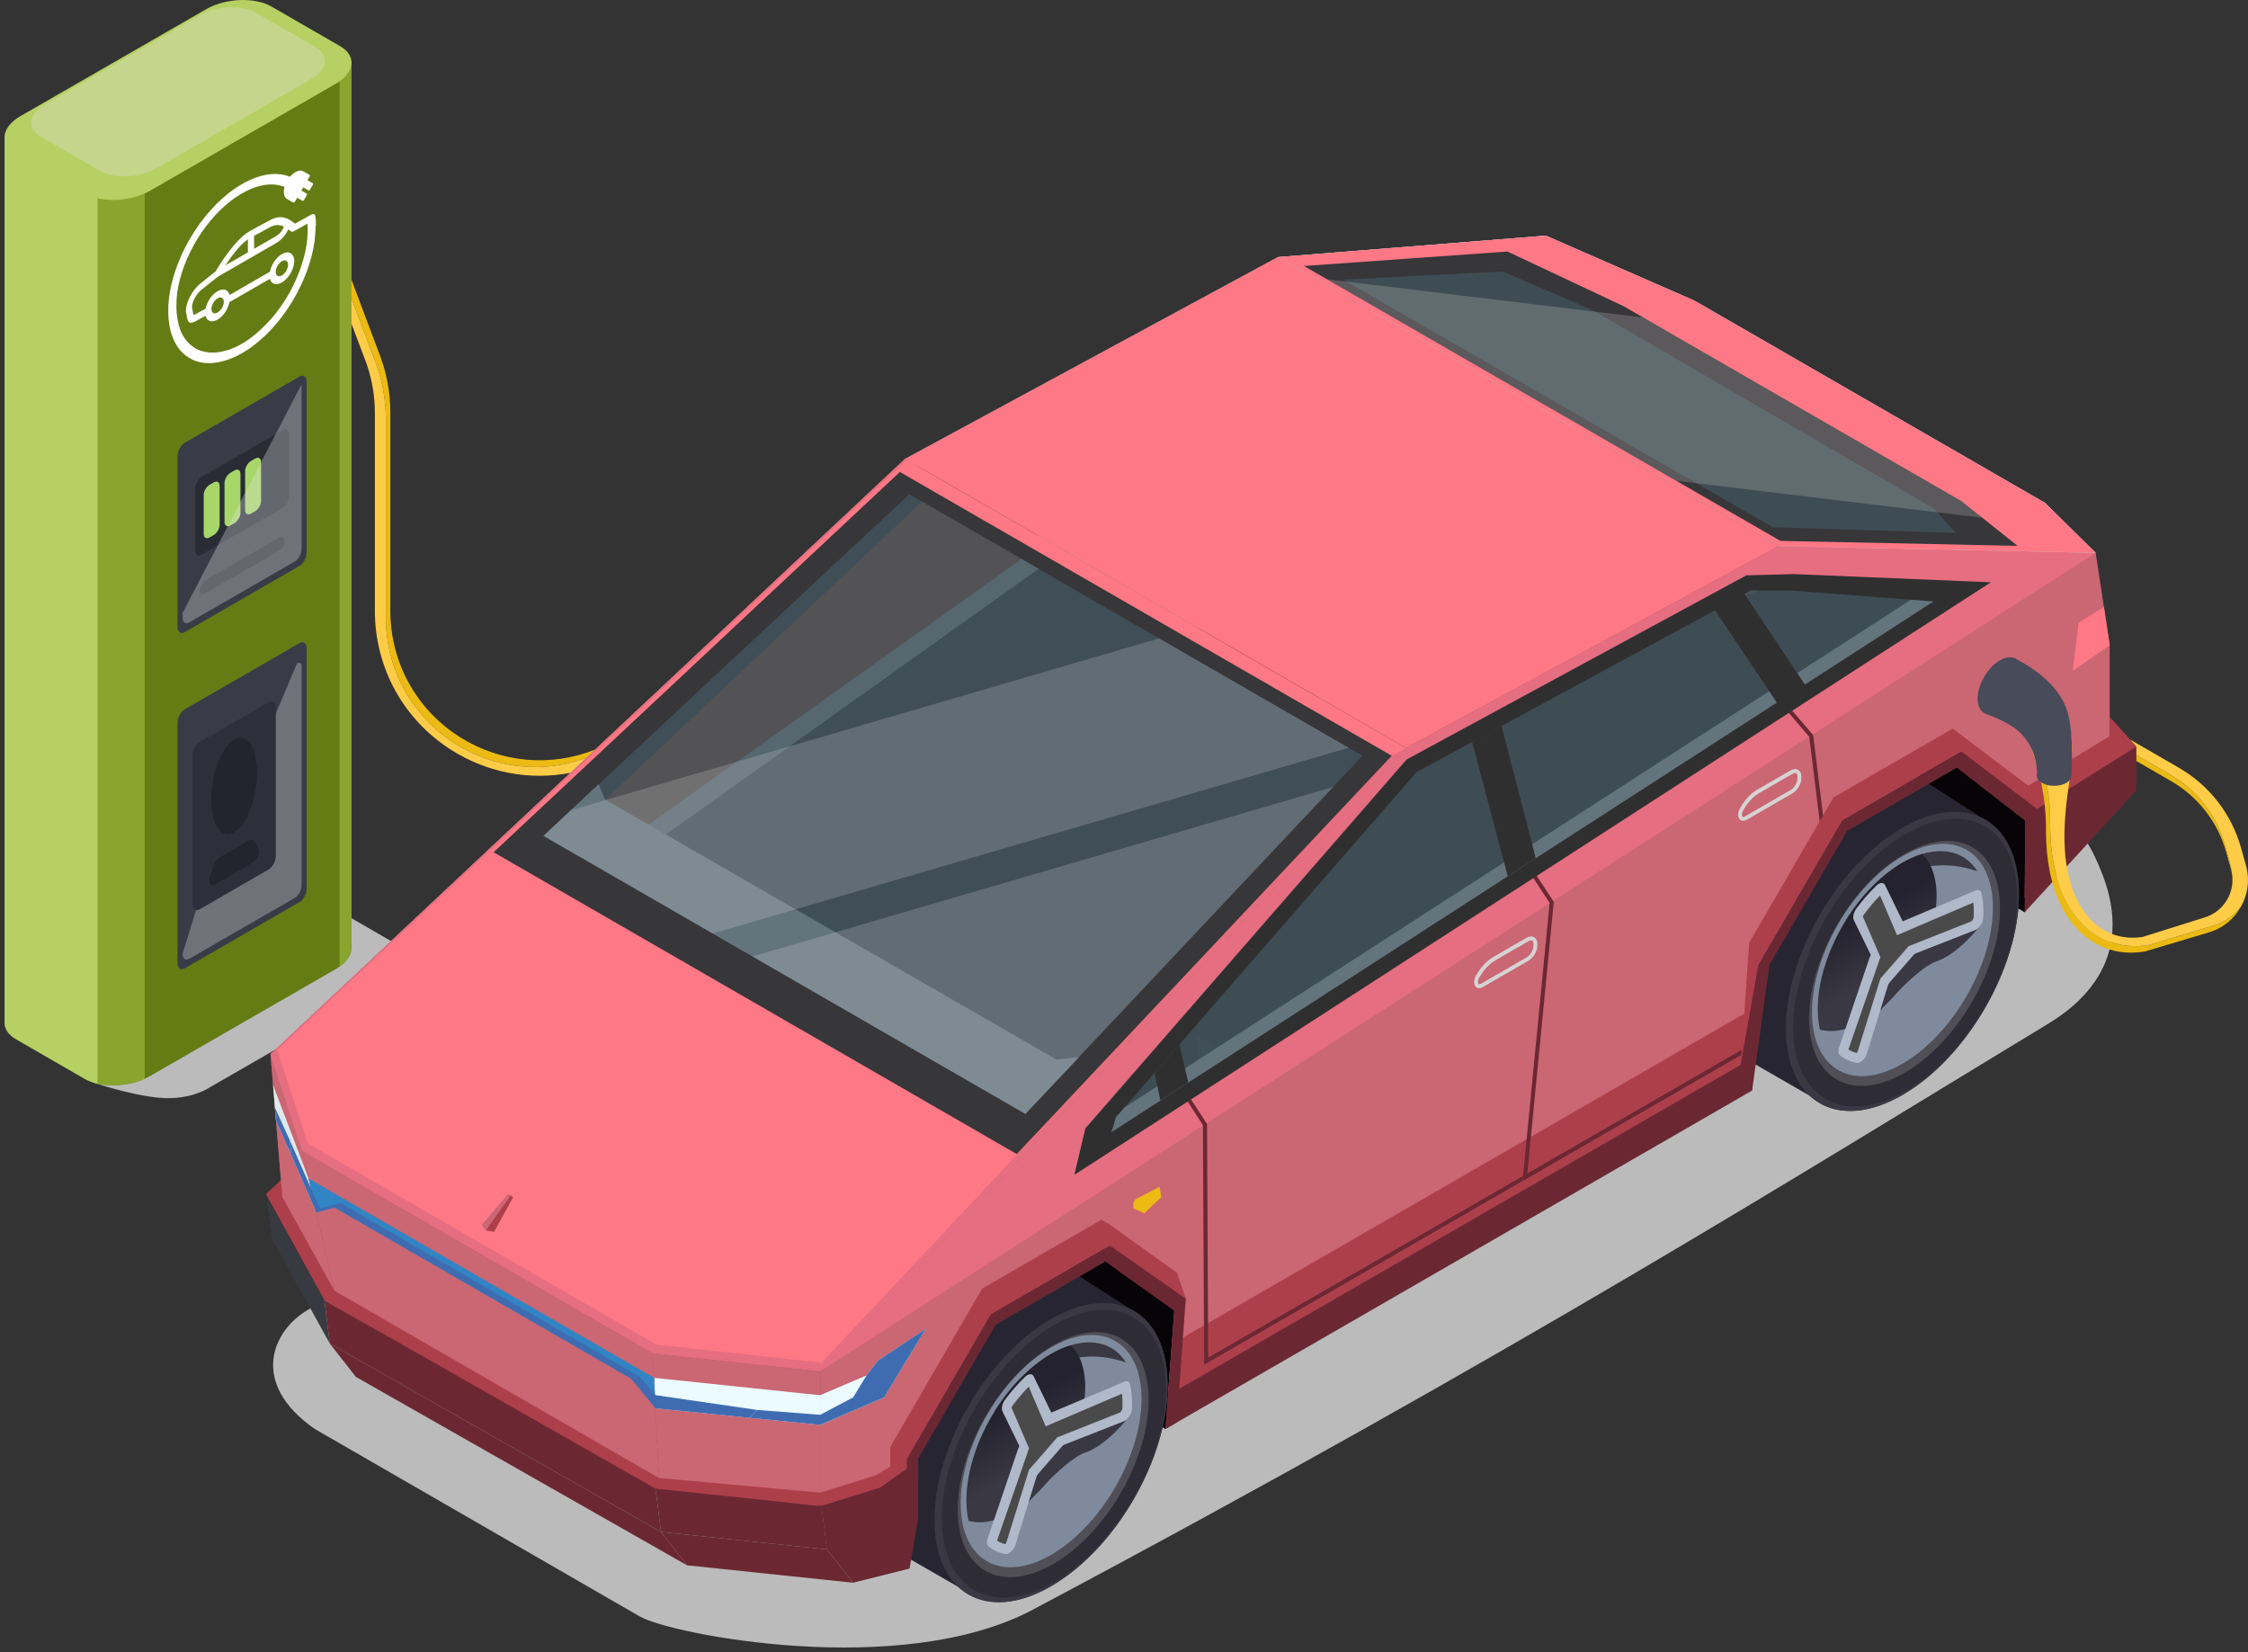 <svg width="494" height="363" viewBox="0 0 494 363" fill="none" xmlns="http://www.w3.org/2000/svg">
<rect x="0" y="0" width="494" height="363" fill="#333333" stroke="none"/>
<g style="mix-blend-mode:multiply">
<path d="M20.448 237.84C16.79 235.732 12.775 225.327 16.994 222.896L57.794 199.401C62.014 196.97 68.462 196.698 72.12 198.806L87.262 207.544C90.92 209.653 90.461 213.376 86.241 215.807L45.442 239.302C43.604 240.356 39.844 241.682 34.825 241.189C28.275 240.543 20.431 237.84 20.431 237.84H20.448Z" fill="#BBBBBB"/>
</g>
<path d="M77.241 208.122V13.58L1.001 30.156V224.817C1.035 226.126 1.852 227.384 3.468 228.319L18.61 237.058C22.268 239.166 28.717 238.894 32.936 236.463L73.736 212.967C76.118 211.59 77.309 209.805 77.224 208.122H77.241Z" fill="#657C14"/>
<path d="M74.621 212.406C76.424 211.131 77.309 209.584 77.241 208.122V13.58L74.621 14.226V212.406Z" fill="#8AA52E"/>
<path d="M26.114 29.374C23 29.374 20.448 31.924 20.448 35.036V237.84C23.783 238.911 28.309 238.605 31.797 237.041V35.036C31.797 31.924 29.244 29.374 26.131 29.374H26.114Z" fill="#8AA52E"/>
<path d="M21.418 238.112V25.141L1.001 30.156V224.817C1.035 226.126 1.852 227.384 3.468 228.319L18.61 237.058C19.427 237.534 20.38 237.874 21.418 238.112Z" fill="#B7D063"/>
<path d="M18.611 42.516L3.468 33.778C-0.19 31.669 0.27 27.946 4.489 25.515L45.306 2.02C49.525 -0.411 55.973 -0.683 59.631 1.425L74.774 10.163C78.432 12.271 77.972 15.995 73.753 18.426L32.953 41.921C28.734 44.352 22.286 44.624 18.628 42.516H18.611Z" fill="#B7D063"/>
<g style="mix-blend-mode:overlay" opacity="0.33">
<path d="M21.979 37.535L8.98 30.037C5.833 28.218 6.241 25.039 9.865 22.948L43.961 3.312C47.585 1.221 53.115 1 56.262 2.802L69.261 10.299C72.409 12.118 72 15.297 68.376 17.389L34.263 37.025C30.639 39.116 25.11 39.337 21.962 37.535H21.979Z" fill="#E0E0E0"/>
</g>
<path d="M65.825 124.342L40.576 138.912C39.708 139.405 39.011 138.878 39.011 137.739V100.285C39.011 99.146 39.708 97.803 40.576 97.31L65.825 82.74C66.692 82.248 67.39 82.775 67.39 83.914V121.367C67.39 122.506 66.692 123.849 65.825 124.342Z" fill="#393B47"/>
<path d="M62.166 111.574L44.25 121.911C43.502 122.336 42.906 121.877 42.906 120.891V107.392C42.906 106.406 43.502 105.25 44.25 104.825L62.166 94.488C62.915 94.063 63.51 94.522 63.51 95.508V109.007C63.51 109.993 62.915 111.149 62.166 111.574Z" fill="#292B35"/>
<path d="M61.333 121.026L45.067 130.411C44.387 130.802 43.842 130.394 43.842 129.493V129.833C43.842 128.932 44.387 127.895 45.067 127.504L61.333 118.119C62.013 117.728 62.558 118.136 62.558 119.037V118.697C62.558 119.598 62.013 120.635 61.333 121.026Z" fill="#292B35"/>
<path d="M46.956 105.998L46.071 106.508C45.357 106.916 44.761 107.936 44.761 108.752V117.337C44.761 118.17 45.34 118.493 46.071 118.085L46.956 117.575C47.671 117.167 48.266 116.147 48.266 115.331V106.746C48.266 105.913 47.688 105.59 46.956 105.998Z" fill="#A7D669"/>
<path d="M51.533 103.362L50.648 103.872C49.933 104.28 49.338 105.3 49.338 106.116V114.702C49.338 115.535 49.916 115.858 50.648 115.45L51.533 114.94C52.247 114.532 52.843 113.512 52.843 112.696V104.11C52.843 103.277 52.264 102.954 51.533 103.362Z" fill="#A7D669"/>
<path d="M56.059 100.761L55.174 101.271C54.459 101.679 53.864 102.699 53.864 103.516V112.101C53.864 112.934 54.442 113.257 55.174 112.849L56.059 112.339C56.773 111.931 57.369 110.911 57.369 110.095V101.509C57.369 100.676 56.79 100.353 56.059 100.761Z" fill="#A7D669"/>
<path d="M65.825 198.211L40.576 212.78C39.708 213.273 39.011 212.746 39.011 211.607V158.853C39.011 157.714 39.708 156.371 40.576 155.878L65.825 141.308C66.692 140.815 67.39 141.342 67.39 142.482V195.235C67.39 196.375 66.692 197.718 65.825 198.211Z" fill="#393B47"/>
<g style="mix-blend-mode:overlay" opacity="0.33">
<path d="M41.563 210.69L64.838 197.259C65.638 196.8 66.267 195.576 66.267 194.522V146.171C66.267 145.559 65.416 145.372 65.178 145.95L44.779 194.42C44.779 194.42 44.779 194.454 44.761 194.471L40.117 209.584C40.117 210.639 40.763 211.132 41.546 210.673L41.563 210.69Z" fill="#E0E0E0"/>
</g>
<path d="M59.053 191.036L43.859 199.809C42.992 200.302 42.294 199.775 42.294 198.636V166.045C42.294 164.906 42.992 163.563 43.859 163.07L59.053 154.297C59.92 153.804 60.618 154.331 60.618 155.47V188.061C60.618 189.2 59.92 190.543 59.053 191.036Z" fill="#2D303A"/>
<path d="M55.514 189.574L47.381 194.267C46.394 194.828 45.731 194.08 46.105 192.821L46.888 190.169C47.092 189.455 47.602 188.758 48.164 188.435L54.748 184.644C55.309 184.321 55.82 184.423 56.024 184.899L56.807 186.65C57.181 187.483 56.5 189.013 55.531 189.574H55.514Z" fill="#23252E"/>
<path d="M56.501 169.802C56.501 175.413 54.238 181.278 51.448 182.893C48.657 184.508 46.395 181.244 46.395 175.634C46.395 170.023 48.657 164.158 51.448 162.543C54.238 160.928 56.501 164.192 56.501 169.802Z" fill="#23252E"/>
<g style="mix-blend-mode:overlay" opacity="0.33">
<path d="M41.563 136.769L64.838 123.338C65.638 122.879 66.267 121.655 66.267 120.601V84.457L40.117 134.712V135.681C40.117 136.735 40.763 137.228 41.546 136.769H41.563Z" fill="#E0E0E0"/>
</g>
<path d="M69.431 49.691C69.431 48.96 69.397 48.246 69.312 47.549C69.278 47.294 69.159 47.124 68.972 47.056C68.819 47.005 68.614 47.056 68.427 47.158C68.427 47.158 68.393 47.158 68.376 47.175C67.9 47.447 66.981 47.94 66.181 48.399C65.62 48.705 65.109 48.994 64.82 49.147C64.752 49.096 64.667 49.028 64.582 48.96C63.731 48.28 61.962 46.852 59.206 48.45C58.797 48.688 57.998 49.113 57.164 49.555H57.113C56.211 50.065 55.275 50.558 54.748 50.864C51.634 52.666 48.147 58.31 47.364 59.653C46.785 60.095 44.676 61.761 43.689 62.612C42.311 63.802 40.847 66.369 40.847 68.307V68.477C40.95 68.817 41.001 69.123 41.035 69.395C41.222 70.534 41.392 71.52 43.23 70.466C44.012 70.007 44.693 69.65 45.169 69.395C45.475 70.602 46.547 70.942 47.806 70.228C49.065 69.514 50.12 67.933 50.426 66.386L59.308 61.269C59.614 62.425 60.703 62.782 61.928 62.068C63.238 61.319 64.361 59.602 64.599 58.004C64.599 58.004 64.65 57.681 64.667 57.375C64.667 57.103 64.633 56.916 64.616 56.865C64.378 55.505 63.255 55.08 61.945 55.828C60.703 56.542 59.614 58.174 59.308 59.704L50.443 64.822C50.137 63.615 49.065 63.258 47.806 63.989C46.547 64.72 45.492 66.284 45.169 67.831C44.693 68.086 44.012 68.46 43.212 68.902C42.838 69.123 42.634 69.208 42.566 69.174C42.481 69.123 42.43 68.817 42.345 68.341C42.294 68.086 42.243 67.78 42.175 67.44C42.226 66.284 43.161 64.635 43.995 63.921C45.101 62.969 47.755 60.895 47.789 60.877L47.925 60.776L60.652 53.431C62.183 52.547 62.966 51.221 63.34 50.405C63.408 50.456 63.459 50.507 63.527 50.541C63.935 50.864 64.157 51.051 64.565 50.813C64.854 50.643 66.692 49.623 67.559 49.147L67.594 49.776C67.627 50.286 67.627 50.796 67.594 51.306V51.51C67.594 51.646 67.576 51.782 67.559 51.901C67.559 52.071 67.543 52.241 67.525 52.411C67.525 52.53 67.508 52.632 67.491 52.751C67.491 52.904 67.457 53.074 67.44 53.227C67.44 53.363 67.406 53.499 67.389 53.618C67.372 53.754 67.355 53.89 67.321 54.026C67.304 54.179 67.27 54.349 67.236 54.502C67.219 54.621 67.202 54.723 67.168 54.842C67.134 55.029 67.1 55.216 67.049 55.386C67.032 55.471 67.015 55.556 66.998 55.658C66.947 55.862 66.896 56.066 66.845 56.287C66.845 56.355 66.811 56.423 66.794 56.491C66.743 56.712 66.675 56.95 66.607 57.171C66.607 57.222 66.573 57.273 66.556 57.324C66.488 57.562 66.419 57.8 66.335 58.038C66.335 58.072 66.3 58.123 66.3 58.157C66.215 58.412 66.147 58.65 66.045 58.905C66.045 58.939 66.011 58.99 66.011 59.024C65.926 59.262 65.841 59.517 65.739 59.755C65.739 59.806 65.705 59.84 65.688 59.891C65.603 60.129 65.501 60.367 65.399 60.605C65.382 60.657 65.348 60.724 65.331 60.776C65.246 60.996 65.144 61.218 65.041 61.438C65.007 61.507 64.973 61.592 64.939 61.66C64.854 61.864 64.752 62.05 64.667 62.255C64.616 62.356 64.565 62.459 64.531 62.544C64.446 62.714 64.361 62.884 64.276 63.054C64.208 63.173 64.157 63.309 64.089 63.428C64.021 63.564 63.935 63.717 63.867 63.853C63.782 64.006 63.697 64.159 63.629 64.295C63.561 64.414 63.51 64.516 63.442 64.635C63.34 64.805 63.238 64.975 63.136 65.145C63.085 65.23 63.034 65.315 62.983 65.4C62.864 65.587 62.745 65.791 62.625 65.978C62.591 66.046 62.54 66.114 62.506 66.165C62.37 66.369 62.234 66.573 62.098 66.777C62.064 66.828 62.03 66.879 61.996 66.913C61.843 67.134 61.707 67.338 61.553 67.559C61.52 67.593 61.502 67.627 61.468 67.678C61.315 67.899 61.145 68.103 60.992 68.324C60.975 68.358 60.941 68.392 60.924 68.426C60.771 68.63 60.601 68.851 60.431 69.055C60.397 69.089 60.38 69.123 60.346 69.157C60.192 69.361 60.022 69.548 59.852 69.752C59.818 69.803 59.784 69.837 59.733 69.888C59.58 70.075 59.427 70.245 59.257 70.415C59.206 70.466 59.155 70.534 59.103 70.585C58.967 70.738 58.814 70.908 58.661 71.061C58.593 71.129 58.525 71.214 58.44 71.282C58.304 71.418 58.185 71.554 58.049 71.673C57.964 71.758 57.861 71.86 57.776 71.945C57.657 72.064 57.555 72.166 57.436 72.268C57.317 72.37 57.215 72.472 57.096 72.574C56.994 72.659 56.892 72.744 56.807 72.846C56.67 72.965 56.534 73.084 56.415 73.186C56.33 73.254 56.245 73.339 56.16 73.407C56.007 73.526 55.871 73.645 55.718 73.764C55.633 73.832 55.548 73.883 55.48 73.951C55.326 74.07 55.19 74.172 55.037 74.291C54.918 74.376 54.799 74.461 54.68 74.546C54.629 74.58 54.595 74.614 54.544 74.648C54.34 74.784 54.135 74.92 53.931 75.056C53.914 75.056 53.88 75.09 53.863 75.107C53.642 75.243 53.404 75.396 53.183 75.515C52.57 75.872 51.975 76.178 51.379 76.433C51.379 76.433 51.362 76.433 51.345 76.433C51.243 76.467 51.158 76.518 51.056 76.552C51.022 76.552 50.988 76.569 50.971 76.586C50.903 76.62 50.835 76.637 50.75 76.671C50.699 76.688 50.648 76.705 50.596 76.739C50.545 76.739 50.511 76.773 50.46 76.79C50.375 76.824 50.307 76.841 50.222 76.875C50.222 76.875 50.188 76.875 50.171 76.875C47.772 77.674 45.56 77.657 43.723 76.909C43.672 76.892 43.638 76.875 43.587 76.858C43.553 76.858 43.502 76.824 43.468 76.807C41.681 75.974 40.303 74.41 39.503 72.2V72.166C39.469 72.098 39.452 72.013 39.435 71.945C39.435 71.911 39.401 71.86 39.401 71.826C39.401 71.775 39.367 71.724 39.35 71.673C39.333 71.605 39.316 71.537 39.282 71.469C39.282 71.435 39.282 71.401 39.265 71.384C39.248 71.299 39.214 71.197 39.197 71.112C39.197 71.112 39.197 71.095 39.197 71.078C39.061 70.5 38.942 69.888 38.874 69.242C38.84 69.004 38.823 68.766 38.806 68.511C38.806 68.494 38.806 68.46 38.806 68.443C38.806 68.222 38.789 67.984 38.772 67.746C38.772 67.695 38.772 67.661 38.772 67.61C38.772 67.406 38.772 67.219 38.772 67.015C38.772 66.947 38.772 66.879 38.772 66.811C38.772 66.624 38.772 66.42 38.789 66.233C38.789 66.182 38.789 66.114 38.789 66.063C38.789 65.842 38.823 65.621 38.84 65.4C38.84 65.349 38.84 65.298 38.84 65.247C38.857 65.009 38.891 64.771 38.925 64.533C38.925 64.499 38.925 64.482 38.925 64.448C38.959 64.193 38.993 63.921 39.044 63.666C39.095 63.394 39.146 63.105 39.197 62.833C40.831 54.825 46.462 46.359 53.132 42.517C56.586 40.527 59.903 40.017 62.523 41.071C62.2 42.278 62.387 43.349 63.102 43.74L64.446 44.506C64.548 44.557 64.718 44.455 64.82 44.301L65.314 43.452L66.522 44.148C66.522 44.148 66.675 44.132 66.743 44.029L67.44 42.822C67.508 42.721 67.508 42.602 67.44 42.568L66.232 41.87L66.641 41.173L67.849 41.87C67.849 41.87 68.002 41.853 68.07 41.751L68.767 40.544C68.835 40.442 68.835 40.323 68.767 40.289L67.559 39.592L68.002 38.844C68.104 38.674 68.104 38.487 68.002 38.419L66.658 37.654C66.181 37.382 65.552 37.45 64.888 37.841C64.48 38.079 64.089 38.419 63.731 38.844C60.788 37.637 57.062 38.215 53.166 40.459C45.271 45.016 38.67 55.318 37.241 64.72C37.241 64.754 37.241 64.771 37.241 64.805C37.206 65.06 37.172 65.298 37.139 65.553C37.139 65.604 37.139 65.655 37.121 65.723C37.104 65.944 37.07 66.165 37.053 66.369C37.053 66.437 37.053 66.522 37.036 66.59C37.036 66.777 37.002 66.964 37.002 67.134C37.002 67.219 37.002 67.304 37.002 67.389C37.002 67.593 37.002 67.797 36.985 68.001C36.985 68.086 36.985 68.171 36.985 68.256C36.985 68.307 36.985 68.341 36.985 68.392C36.985 68.562 36.985 68.732 36.985 68.885C36.985 68.936 36.985 68.987 36.985 69.021C36.985 69.259 37.002 69.48 37.019 69.701C37.019 69.701 37.019 69.718 37.019 69.735C37.036 69.99 37.053 70.262 37.087 70.5C37.172 71.231 37.292 71.928 37.462 72.574V72.608C37.496 72.71 37.513 72.812 37.547 72.914C37.547 72.948 37.564 72.982 37.581 73.016C37.598 73.101 37.632 73.169 37.649 73.237C37.666 73.288 37.683 73.356 37.7 73.407C37.7 73.458 37.734 73.509 37.751 73.543C37.785 73.628 37.802 73.713 37.836 73.781C37.836 73.781 37.836 73.815 37.836 73.832C38.738 76.348 40.286 78.099 42.294 79.017C42.345 79.034 42.379 79.052 42.43 79.085C42.481 79.103 42.515 79.12 42.566 79.153C44.608 80.004 47.075 80.02 49.814 79.12C49.831 79.12 49.848 79.12 49.865 79.103C49.95 79.069 50.035 79.034 50.12 79.017C50.171 79.001 50.222 78.984 50.273 78.966C50.324 78.95 50.392 78.915 50.443 78.898C50.529 78.865 50.614 78.83 50.682 78.796C50.716 78.796 50.75 78.762 50.784 78.762C50.886 78.711 51.005 78.677 51.107 78.626C51.107 78.626 51.124 78.626 51.141 78.626C51.804 78.337 52.485 77.997 53.166 77.606C53.285 77.538 53.421 77.47 53.54 77.385C53.574 77.368 53.608 77.351 53.642 77.317C53.744 77.266 53.829 77.198 53.931 77.147C53.999 77.113 54.067 77.062 54.118 77.028C54.187 76.994 54.237 76.943 54.306 76.909C54.408 76.841 54.493 76.773 54.595 76.722C54.629 76.705 54.663 76.671 54.697 76.654C54.816 76.569 54.952 76.484 55.071 76.399C55.752 75.906 56.415 75.379 57.079 74.818C57.079 74.818 57.096 74.801 57.113 74.784C57.215 74.699 57.317 74.597 57.419 74.512C57.453 74.478 57.487 74.461 57.521 74.427C57.606 74.359 57.674 74.274 57.759 74.206C57.81 74.155 57.879 74.104 57.93 74.053C57.981 74.002 58.032 73.951 58.083 73.917C58.168 73.832 58.253 73.764 58.338 73.679C58.355 73.662 58.372 73.645 58.389 73.628C61.026 71.078 63.34 67.967 65.144 64.635C65.177 64.567 65.229 64.482 65.263 64.414C65.297 64.329 65.348 64.261 65.382 64.176C67.151 60.827 68.41 57.256 69.006 53.788C69.006 53.771 69.006 53.737 69.006 53.72C69.023 53.618 69.04 53.499 69.057 53.397C69.057 53.329 69.074 53.261 69.091 53.193C69.091 53.125 69.108 53.057 69.125 52.972C69.125 52.87 69.159 52.768 69.159 52.666C69.159 52.632 69.159 52.581 69.159 52.547C69.159 52.411 69.193 52.275 69.21 52.156C69.21 52.156 69.21 52.122 69.21 52.105C69.295 51.289 69.346 50.49 69.329 49.708L69.431 49.691ZM61.945 57.392C62.694 56.967 63.306 57.307 63.306 58.174C63.306 59.041 62.694 60.078 61.945 60.52C61.196 60.962 60.584 60.605 60.584 59.738C60.584 58.871 61.196 57.834 61.945 57.392ZM47.823 65.536C48.572 65.111 49.184 65.451 49.184 66.318C49.184 67.185 48.572 68.222 47.823 68.664C47.075 69.106 46.462 68.749 46.462 67.882C46.462 67.015 47.075 65.978 47.823 65.536ZM54.476 55.454L49.525 58.31C50.784 56.406 52.74 53.737 54.476 52.581V55.454ZM60.669 51.884L55.837 54.672V51.816C56.228 51.612 56.67 51.374 57.096 51.136H57.113C57.964 50.677 58.78 50.235 59.206 49.98C60.278 49.351 61.349 49.283 62.37 49.776C62.234 50.235 61.843 51.187 60.652 51.867L60.669 51.884Z" fill="white"/>
<path d="M140.737 355.265L69.177 313.987C54.578 303.82 60.023 292.226 67.645 287.823L336.738 132.57C344.361 128.167 355.896 127.691 367.449 125.26C371.6 127.062 447.601 160.486 460.396 188.35C462.114 192.09 466.045 200.642 463.288 209.635C460.481 218.782 452.178 223.678 449.405 225.361C396.679 257.306 333.438 297.122 226.947 353.701C197.921 369.121 147.339 359.057 140.737 355.248V355.265Z" fill="#BBBBBB"/>
<path d="M256.109 313.987L137.215 243.195L198.891 171.009L361.833 91.734L461.127 173.049L444.913 200.455L310.587 119.802L263.969 305.98L256.109 313.987Z" fill="#070407"/>
<path d="M210.664 348.737L91.005 279.833L132.927 213.444L250.817 289.183L210.664 348.737Z" fill="#262531"/>
<path d="M397.75 240.798L278.09 171.91L320.013 105.505L437.903 181.244L397.75 240.798Z" fill="#262531"/>
<path d="M342.812 72.081L353.446 93.893L310.996 103.022L324.301 103.617L307.253 93.893L283.161 107.8L279.86 113.478L266.113 137.177L252.808 154.076L137.215 236.106V211.539V211.556L120.167 201.832L96.058 215.739L79.027 245.116V250.2L71.473 254.552L62.047 263.001L59.444 231.635L198.891 100.846L280.813 56.491L339.733 51.782L342.812 72.081Z" fill="#6E727D"/>
<path d="M339.733 51.782L59.444 231.635L198.891 100.829L280.813 56.491L339.733 51.782Z" fill="#838690"/>
<path d="M111.558 194.453L298.116 71.656L314.739 55.148L279.026 60.707L199.469 103.804L119.52 177.129L111.558 194.453Z" fill="#1E232D"/>
<path d="M125.323 193.025V194.743L128.811 195.253L135.616 188.129V186.684L125.323 193.025Z" fill="#FEB339"/>
<path d="M143.833 230.326L140.312 175.124L154.212 145.236L199.248 103.414L226.096 88.844L221.06 123.254L219.665 127.181L203.297 180.479L203.195 180.564L143.833 230.343V230.326ZM141.213 175.294L144.616 228.489L202.515 179.952L218.814 126.892L220.192 123.033L224.956 90.493L199.741 104.179L154.893 145.831L141.23 175.294H141.213Z" fill="#66686E"/>
<path d="M202.14 181.176L218.814 126.892L220.192 123.033L225.109 89.371L284.454 57.171L288.367 78.422L285.849 83.829L280.251 113.699L266.504 137.416L253.029 151.815L202.123 181.176H202.14ZM225.926 89.966L221.043 123.271L219.647 127.198L203.654 179.272L252.518 151.084L265.772 136.889L279.418 113.325L284.998 83.523L287.414 78.337L283.773 58.599L225.909 89.983L225.926 89.966Z" fill="#66686E"/>
<path d="M79.028 250.199L71.49 254.552L60.397 261.284L58.407 262.423L59.598 271.944L64.736 276.959L79.028 272.743V250.199Z" fill="#171618"/>
<path d="M143.885 327.588L71.286 285.714L58.407 262.423L78.721 243.365L201.767 321.008L193.447 326.925L180.55 330.937L143.885 327.588Z" fill="#AD3F4B"/>
<path d="M137.215 236.106V243.195L252.808 161.166V154.076L137.215 236.106Z" fill="#171618"/>
<path d="M310.587 119.802L314.926 117.286L353.446 93.893L310.996 103.022L310.587 119.802Z" fill="#171618"/>
<path d="M121.222 198.346L95.037 213.46L76.509 245.388V251.678L79.027 250.216V245.133L96.058 215.755L120.167 201.849L137.198 211.556V236.123L139.716 234.677V208.921L121.205 198.363L121.222 198.346Z" fill="#171618"/>
<path d="M308.308 90.408L282.123 105.522L263.595 137.449L250.29 155.538L252.808 154.076L266.113 137.194L283.161 107.817L307.253 93.91L324.301 103.617L310.996 103.039L313.514 101.577L326.819 100.965L308.308 90.408Z" fill="#171618"/>
<path d="M463.611 141.768V170.244L445.1 180.394V173.305L428.052 163.597L403.943 177.504L400.659 183.165L386.912 206.864L385.023 232.536L256.67 306.575L258.065 288.01L240.966 271.519L216.857 285.426L199.826 314.803V319.887L192.272 324.239L180.226 327.979V301.322L308.971 164.345L390.893 120.007L460.531 121.469L463.611 141.768Z" fill="#CB6673"/>
<g style="mix-blend-mode:multiply">
<path d="M325.066 217.133C324.777 217.133 324.522 217.031 324.318 216.827C323.79 216.317 323.807 215.331 324.352 214.362C325.339 212.593 326.734 211.097 328.18 210.264L335.479 206.048C336.074 205.708 336.653 205.657 337.112 205.929C337.572 206.201 337.827 206.711 337.827 207.391V207.765C337.827 209.006 336.976 210.451 335.904 211.08L325.866 216.878C325.594 217.031 325.322 217.116 325.066 217.116V217.133ZM336.466 206.626C336.313 206.626 336.108 206.694 335.904 206.796L328.605 211.012C327.278 211.777 326.002 213.154 325.083 214.787C324.675 215.501 324.743 216.062 324.913 216.232C325.049 216.368 325.322 216.232 325.441 216.164L335.479 210.366C336.296 209.89 336.976 208.717 336.976 207.782V207.408C336.976 207.051 336.874 206.779 336.687 206.677C336.619 206.643 336.551 206.626 336.449 206.626H336.466Z" fill="#D4D4D4"/>
</g>
<g style="mix-blend-mode:multiply">
<path d="M383.084 180.36C382.795 180.36 382.54 180.258 382.336 180.054C381.808 179.544 381.825 178.558 382.37 177.589C383.357 175.82 384.752 174.324 386.198 173.491L393.497 169.275C394.093 168.935 394.671 168.884 395.13 169.156C395.59 169.428 395.845 169.938 395.845 170.618V170.992C395.845 172.233 394.994 173.678 393.922 174.307L383.884 180.105C383.612 180.258 383.34 180.343 383.084 180.343V180.36ZM394.484 169.853C394.331 169.853 394.127 169.921 393.922 170.023L386.623 174.239C385.296 175.004 384.02 176.382 383.101 178.014C382.693 178.728 382.761 179.289 382.931 179.459C383.067 179.595 383.34 179.459 383.459 179.391L393.497 173.593C394.314 173.117 394.994 171.944 394.994 171.009V170.635C394.994 170.278 394.892 170.006 394.705 169.904C394.637 169.87 394.569 169.853 394.467 169.853H394.484Z" fill="#D4D4D4"/>
</g>
<path d="M258.746 294.589L258.201 306.251L385.023 233.079V221.74L258.746 294.589Z" fill="#AD3F4B"/>
<path d="M249.048 264.293V265.5L251.447 266.588L255.224 263.035L254.799 260.757L249.473 263.562L249.048 264.293Z" fill="#EBBA13"/>
<path d="M460.531 121.469L180.226 301.321L308.971 164.345L390.893 119.99L460.531 121.469Z" fill="#E56E80"/>
<path d="M180.226 306.575L190.4 302.256L192.97 298.958L203.399 292.022L194.263 307.051L180.226 313.086V306.575Z" fill="url(#paint0_linear_128_4611)"/>
<path d="M201.766 321.009L193.446 326.925L180.55 330.937L181.741 340.458L187.474 347.768L199.878 344.657L201.766 333.776V321.009Z" fill="#6B2832"/>
<path d="M201.766 333.776L181.741 340.458L180.55 330.937L193.446 326.925L201.766 321.009V333.776Z" fill="#6B2832"/>
<path d="M180.226 301.322V327.979L144.786 324.749L143.425 297.292L180.226 301.322Z" fill="#CB6673"/>
<path d="M73.447 283.589L62.047 263.001L59.444 231.635L66.42 252.869L67.798 258.921V258.938L69.517 266.401V266.435L73.447 283.589Z" fill="#CB6673"/>
<path d="M143.425 297.292L144.786 324.749L73.447 283.59L66.42 252.869L143.425 297.292Z" fill="#CB6673"/>
<path d="M198.891 100.829L59.444 231.635L66.42 252.869L143.425 297.292L180.227 301.321L308.971 164.345L198.891 100.829Z" fill="#FF7886"/>
<path d="M112.221 262.61L106.708 270.346L108.58 270.669L112.748 263.103L112.221 262.61Z" fill="#AD3F4B"/>
<path d="M112.221 262.61L106.709 270.345L105.858 269.138L111.592 262.457L112.221 262.61Z" fill="#CB6673"/>
<path d="M305.841 166.062L180.55 299.417L144.259 295.456L67.628 251.237L60.907 230.734L199.231 101.033L198.891 100.829L59.444 231.635L66.42 252.869L143.425 297.292L180.227 301.321L308.971 164.345L305.841 166.062Z" fill="#E56E80"/>
<path d="M180.226 306.575V313.086L144.071 309.448L143.748 302.75L180.226 306.575Z" fill="#EBFBFF"/>
<path d="M180.55 330.937L181.741 340.457L145.263 336.615L144.055 327.094L180.55 330.937Z" fill="#6B2832"/>
<path d="M187.474 347.768L181.741 340.457L145.263 336.615L150.979 343.943L187.474 347.768Z" fill="#6B2832"/>
<path d="M78.211 302.545L72.477 295.218L145.263 336.615L150.98 343.943L78.211 302.545Z" fill="#6B2832"/>
<path d="M71.286 285.715L72.477 295.218L145.262 336.615L144.054 327.095L71.286 285.715Z" fill="#6B2832"/>
<path d="M71.286 285.715L72.477 295.218L59.598 271.944L58.407 262.424L71.286 285.715Z" fill="#373A40"/>
<path d="M69.516 266.401L60.635 246.153L59.988 238.367L67.798 258.921V258.938L69.516 266.401Z" fill="#DEE9EC"/>
<path d="M198.891 100.829L308.971 164.345L390.893 120.006L280.813 56.491L198.891 100.829Z" fill="#FF7886"/>
<path d="M334.679 258.394L265.5 298.312L265.245 247.105V246.969L261.723 241.563L258.797 226.279L309.821 167.677L328.69 157.442L328.486 156.524L309.328 166.929L257.98 225.854L257.844 226.007L260.855 241.818L264.343 247.241L264.615 299.859L334.577 259.499L334.679 258.394Z" fill="#6B2832"/>
<path d="M329.303 156.083L328.775 156.372L329.303 156.083Z" fill="#D4D4D4"/>
<path d="M398.447 161.506L393.939 156.286L382.999 127.011L329.303 156.099L328.775 156.388L328.486 156.558L328.69 157.476L336.874 192.804L340.532 198.398L336.091 244.028L334.577 259.516L335.53 258.972L385.449 230.172L387.354 207.034L401.05 183.42L401.119 183.284L398.447 161.54V161.506ZM386.521 206.643L384.581 229.611L335.632 257.85L338.014 233.42L341.433 198.296V198.143L337.724 192.498L329.507 157L382.505 128.286L393.122 156.677L397.597 161.897L400.2 183.08L386.521 206.66V206.643Z" fill="#6B2832"/>
<path d="M305.84 166.062L223.441 253.583L108.478 187.262L197.75 103.703L305.84 166.062Z" fill="#373638"/>
<path d="M299.426 166.062L225.33 244.759L128.946 189.149L119.418 183.658L199.81 108.599L299.426 166.062Z" fill="#3F4E57"/>
<g style="mix-blend-mode:screen">
<path d="M224.48 122.812L138.151 184.321L129.27 179.204L202.617 110.214L224.48 122.812Z" fill="#535254"/>
</g>
<path d="M224.48 122.812L140.006 182.995L138.389 182.06L136.807 183.539L141.928 186.497L228.24 124.988L224.48 122.812Z" fill="#566770"/>
<path d="M216.993 229.101C216.602 229.254 216.091 229.458 215.496 229.713C215.275 229.798 215.054 229.883 214.815 229.985L214.781 230.019C214.781 230.019 214.713 230.019 214.679 230.053C214.628 230.087 214.577 230.104 214.526 230.121C213.88 230.411 213.165 230.734 212.433 231.091C212.433 231.091 212.433 231.091 212.433 231.108C211.855 231.38 211.243 231.669 210.647 231.992C210.035 232.315 209.405 232.655 208.775 233.012C208.163 233.369 207.55 233.743 206.955 234.117L168.061 211.675C168.691 211.25 169.354 210.842 170.018 210.468C173.301 208.581 176.687 207.153 178.252 206.575L216.772 228.931L217.044 229.084L216.993 229.101Z" fill="url(#paint1_linear_128_4611)"/>
<path d="M460.532 121.468L449.387 110.486L372.365 66.062L339.732 51.782L280.813 56.491L390.893 120.006L460.532 121.468H460.515H460.532Z" fill="url(#paint2_linear_128_4611)"/>
<path d="M460.532 121.468L449.387 110.486L372.365 66.062L339.732 51.782L280.813 56.491L390.893 120.006L460.532 121.468H460.515H460.532Z" fill="#FF7886"/>
<path d="M331.26 55.267L286.547 58.446L391.251 118.85L443.365 119.938L430.996 110.095L356.798 67.286L331.26 55.267Z" fill="#373638"/>
<path d="M429.753 117.099L425.057 111.795L350.077 68.205L330.187 59.653L295.139 61.438L314.858 72.812L315.062 72.931L389.566 115.841L429.753 117.099Z" fill="#3E4D54"/>
<path d="M392.459 226.007C392.459 242.226 403.926 248.755 418.065 240.594C432.204 232.434 443.671 212.679 443.671 196.477C443.671 180.275 432.204 173.729 418.065 181.89C403.926 190.05 392.459 209.805 392.459 226.007Z" fill="#2D2C37"/>
<path d="M392.459 226.007C392.459 242.226 403.926 248.755 418.065 240.594C432.204 232.434 443.671 212.679 443.671 196.477C443.671 180.275 432.204 173.729 418.065 181.89C403.926 190.05 392.459 209.805 392.459 226.007Z" fill="#393843"/>
<path d="M394.058 225.718C394.058 241.308 405.083 247.598 418.677 239.744C432.272 231.907 443.297 212.9 443.297 197.31C443.297 181.72 432.272 175.429 418.677 183.284C405.083 191.138 394.058 210.128 394.058 225.718Z" fill="#2D2C37"/>
<path d="M397.546 223.78C397.546 237.057 406.938 242.413 418.525 235.731C430.111 229.05 439.503 212.865 439.503 199.587C439.503 186.31 430.111 180.954 418.525 187.636C406.938 194.317 397.546 210.502 397.546 223.78Z" fill="#504F58"/>
<path d="M398.193 222.403C398.193 234.984 407.091 240.067 418.065 233.726C429.039 227.384 437.938 212.049 437.938 199.469C437.938 186.888 429.039 181.805 418.065 188.146C407.091 194.47 398.193 209.822 398.193 222.403Z" fill="#7F8B9D"/>
<path d="M411.956 197.225L411.769 202.801C409.676 202.631 407.601 202.427 405.661 202.172C405.916 201.764 406.189 201.356 406.444 200.965C407.465 199.435 408.588 197.956 409.796 196.562C410.408 195.865 411.021 195.202 411.65 194.59C411.939 194.284 412.246 193.995 412.535 193.723C412.62 193.638 412.722 193.553 412.807 193.468C413.045 193.247 413.3 193.026 413.539 192.822C416.499 190.255 419.528 188.52 422.386 187.653C427.422 186.14 431.931 187.313 434.517 191.428C420.072 186.48 411.956 197.225 411.956 197.225Z" fill="#393843"/>
<path d="M435.334 203.175C435.334 203.175 430.519 209.55 425.568 211.233C420.617 212.917 411.038 224.494 411.038 224.494L411.77 202.801C423.084 203.651 435.334 203.175 435.334 203.175Z" fill="#393843"/>
<path d="M425.414 199.434C424.7 205.64 421.586 212.729 416.669 218.357C413.964 221.468 411.038 223.729 408.23 225.055C405.951 226.16 403.756 226.653 401.765 226.534C401.612 226.534 401.459 226.517 401.306 226.483C400.829 226.449 400.37 226.364 399.928 226.228C399.604 224.817 399.451 223.287 399.451 221.689C399.451 220.958 399.485 220.21 399.553 219.462C399.57 219.071 399.621 218.697 399.672 218.323C399.706 218.068 399.74 217.812 399.774 217.557C399.808 217.319 399.842 217.081 399.894 216.843C400.013 216.129 400.149 215.398 400.336 214.667C400.421 214.31 400.506 213.97 400.608 213.613C400.676 213.307 400.761 213.018 400.863 212.729C400.982 212.304 401.119 211.862 401.272 211.437C401.374 211.114 401.476 210.791 401.595 210.485C402.088 209.108 402.667 207.748 403.33 206.388C403.466 206.099 403.603 205.827 403.739 205.555C404.215 204.637 404.708 203.736 405.253 202.835C405.627 202.206 406.036 201.577 406.444 200.965C407.465 199.434 408.588 197.955 409.796 196.561C410.408 195.864 411.021 195.201 411.65 194.589C411.939 194.283 412.246 193.994 412.535 193.722C412.62 193.637 412.722 193.552 412.807 193.467C413.045 193.246 413.301 193.025 413.539 192.821C416.499 190.254 419.528 188.52 422.386 187.653C422.947 188.197 423.458 188.843 423.9 189.608C424.309 190.322 424.649 191.087 424.904 191.937C425.261 193.144 425.483 194.47 425.551 195.881C425.602 197.02 425.551 198.21 425.414 199.434Z" fill="url(#paint3_linear_128_4611)"/>
<path d="M414.475 216.759L407.414 202.24C407.074 201.645 407.278 200.54 407.925 199.656C408.588 198.755 409.303 197.854 410.051 197.004C410.8 196.154 411.566 195.355 412.331 194.607C413.063 193.893 413.88 193.825 414.22 194.437L421.281 208.956L414.475 216.759Z" fill="#AFB9C9"/>
<path d="M417.163 211.624V202.903L417.639 202.648L433.905 195.762C434.636 195.337 435.283 195.558 435.436 196.289C435.793 197.939 435.93 199.741 435.827 201.645C435.776 202.631 435.096 203.787 434.245 204.28L420.77 209.567L417.163 211.641V211.624Z" fill="#AFB9C9"/>
<path d="M404.352 231.906C403.876 231.532 403.859 230.614 404.301 229.679L410.834 210.434L411.107 209.856L417.164 211.624L414.986 216.18L410.12 231.906C409.609 232.96 408.674 233.674 407.976 233.538C406.632 233.283 405.407 232.722 404.335 231.889L404.352 231.906Z" fill="#AFB9C9"/>
<path d="M407.975 231.397C408.061 231.312 408.146 231.176 408.231 231.006L413.216 215.025L419.426 207.901L433.207 202.444C433.411 202.325 433.718 201.832 433.735 201.526C433.786 200.404 433.752 199.316 433.65 198.313L416.874 205.487L413.148 196.766C412.637 197.293 412.127 197.837 411.65 198.381C410.953 199.18 410.272 200.03 409.626 200.897C409.49 201.101 409.405 201.288 409.371 201.407L413.216 210.315C413.216 210.315 406.189 230.58 406.189 230.597C406.733 230.938 407.346 231.21 407.992 231.363L407.975 231.397Z" fill="#4B4A4B"/>
<path d="M205.373 333.946C205.373 350.165 216.84 356.693 230.979 348.533C245.118 340.372 256.585 320.617 256.585 304.415C256.585 288.213 245.118 281.668 230.979 289.829C216.84 297.989 205.373 317.744 205.373 333.946Z" fill="#2D2C37"/>
<path d="M205.373 333.946C205.373 350.165 216.84 356.693 230.979 348.533C245.118 340.372 256.585 320.617 256.585 304.415C256.585 288.213 245.118 281.668 230.979 289.829C216.84 297.989 205.373 317.744 205.373 333.946Z" fill="#393843"/>
<path d="M206.972 333.64C206.972 349.23 217.997 355.52 231.591 347.666C245.186 339.828 256.211 320.821 256.211 305.231C256.211 289.641 245.186 283.351 231.591 291.206C217.997 299.06 206.972 318.05 206.972 333.657V333.64Z" fill="#2D2C37"/>
<path d="M210.46 331.719C210.46 344.996 219.852 350.352 231.438 343.67C243.025 336.989 252.416 320.804 252.416 307.526C252.416 294.249 243.025 288.893 231.438 295.575C219.852 302.256 210.46 318.441 210.46 331.719Z" fill="#504F58"/>
<path d="M211.107 330.325C211.107 342.905 220.005 347.989 230.979 341.647C241.953 335.306 250.852 319.971 250.852 307.391C250.852 294.81 241.953 289.727 230.979 296.068C220.005 302.392 211.107 317.744 211.107 330.325Z" fill="#7F8B9D"/>
<path d="M224.871 305.163L224.684 310.74C222.591 310.57 220.515 310.366 218.576 310.111C218.831 309.703 219.103 309.295 219.358 308.904C220.379 307.374 221.502 305.894 222.71 304.5C223.323 303.803 223.935 303.14 224.565 302.528C224.854 302.222 225.16 301.933 225.449 301.661C225.534 301.576 225.636 301.491 225.722 301.406C225.96 301.185 226.215 300.964 226.453 300.76C229.414 298.193 232.442 296.459 235.3 295.592C240.337 294.079 244.845 295.252 247.431 299.366C232.987 294.419 224.871 305.163 224.871 305.163Z" fill="#393843"/>
<path d="M248.248 311.114C248.248 311.114 243.433 317.489 238.482 319.172C233.531 320.855 223.952 332.433 223.952 332.433L224.684 310.74C235.998 311.59 248.248 311.114 248.248 311.114Z" fill="#393843"/>
<path d="M238.329 307.374C237.614 313.579 234.501 320.669 229.584 326.296C226.879 329.407 223.952 331.668 221.145 332.994C218.865 334.099 216.67 334.592 214.68 334.473C214.526 334.473 214.373 334.473 214.22 334.422C213.744 334.388 213.284 334.303 212.842 334.167C212.519 332.756 212.366 331.226 212.366 329.628C212.366 328.897 212.4 328.149 212.468 327.401C212.485 327.01 212.536 326.636 212.587 326.262L212.689 325.497C212.723 325.259 212.757 325.021 212.808 324.783C212.927 324.069 213.063 323.338 213.25 322.607C213.336 322.25 213.421 321.91 213.523 321.553C213.591 321.247 213.676 320.958 213.778 320.669C213.897 320.244 214.033 319.802 214.186 319.377C214.288 319.054 214.39 318.731 214.509 318.425C215.003 317.047 215.581 315.687 216.245 314.327C216.381 314.038 216.517 313.766 216.653 313.494C217.13 312.576 217.623 311.675 218.167 310.774C218.542 310.145 218.95 309.516 219.358 308.904C220.379 307.374 221.502 305.895 222.71 304.501C223.323 303.804 223.935 303.141 224.565 302.529C224.854 302.223 225.16 301.934 225.449 301.662C225.535 301.577 225.637 301.492 225.722 301.407C225.96 301.186 226.215 300.965 226.453 300.761C229.414 298.193 232.442 296.459 235.301 295.592C235.862 296.136 236.372 296.782 236.815 297.547C237.223 298.261 237.563 299.026 237.819 299.877C238.176 301.084 238.397 302.41 238.465 303.821C238.516 304.96 238.465 306.15 238.329 307.374Z" fill="url(#paint4_linear_128_4611)"/>
<path d="M227.389 324.698L220.328 310.179C219.988 309.584 220.192 308.479 220.839 307.595C221.502 306.694 222.217 305.793 222.965 304.943C223.714 304.093 224.48 303.294 225.245 302.546C225.977 301.831 226.794 301.763 227.134 302.375L234.195 316.894L227.389 324.698Z" fill="#AFB9C9"/>
<path d="M230.078 319.564V310.842L230.554 310.587L246.819 303.702C247.551 303.277 248.198 303.498 248.351 304.229C248.708 305.878 248.844 307.68 248.742 309.584C248.691 310.57 248.01 311.726 247.16 312.219L233.685 317.506L230.078 319.581V319.564Z" fill="#AFB9C9"/>
<path d="M217.249 339.829C216.773 339.455 216.756 338.536 217.198 337.601L223.731 318.356L224.004 317.778L230.06 319.546L227.883 324.103L223.017 339.829C222.506 340.883 221.57 341.597 220.873 341.461C219.529 341.206 218.304 340.645 217.232 339.812L217.249 339.829Z" fill="#AFB9C9"/>
<path d="M220.89 339.318C220.975 339.233 221.06 339.097 221.145 338.927L226.13 322.946L232.34 315.823L246.121 310.366C246.325 310.247 246.632 309.754 246.649 309.448C246.7 308.325 246.666 307.237 246.564 306.234L229.788 313.409L226.062 304.687C225.551 305.214 225.041 305.758 224.564 306.302C223.867 307.101 223.186 307.951 222.54 308.818C222.404 309.022 222.319 309.209 222.285 309.329L226.13 318.237C226.13 318.237 219.103 338.502 219.103 338.519C219.647 338.859 220.26 339.131 220.907 339.284L220.89 339.318Z" fill="#4B4A4B"/>
<path d="M190.4 302.256L194.263 307.051L180.226 313.086V306.575L190.4 302.256Z" fill="#EBFBFF"/>
<path d="M192.97 298.958L190.401 302.256L194.264 307.051L203.4 292.022L192.97 298.958Z" fill="#ACCCD5"/>
<path d="M192.97 298.958L190.401 302.256L187.474 307.051L180.226 310.876L166.394 309.805L164.642 311.522L180.226 313.086L194.263 307.051L203.399 292.022L192.97 298.958Z" fill="#3F6CB1"/>
<path d="M236.101 258.139L437.495 127.946L394.212 126.144L383.765 126.416L309.108 166.878L238.5 247.956L236.101 258.139Z" fill="#302F30"/>
<path d="M424.87 132.162L394.977 151.458L386.146 157.154L384.615 158.14L364.624 171.06H364.607L340.532 186.599L340.345 186.718L244.233 248.755L245.356 245.354L311.319 169.632L319.809 165.042L332.706 158.038L344.377 151.713L360.813 142.805L380.736 132.009L381.91 131.363L382.012 131.312L384.836 129.782H393.854L424.87 132.162Z" fill="#3E4D54"/>
<path d="M275.334 208.837C275.334 208.837 275.232 208.769 275.164 208.735C274.892 208.548 274.654 208.276 274.433 207.952C274.688 208.327 274.994 208.633 275.334 208.837Z" fill="#495254"/>
<path d="M275.334 208.837C275.334 208.837 275.232 208.769 275.164 208.735C274.892 208.548 274.654 208.276 274.433 207.952C274.688 208.327 274.994 208.633 275.334 208.837Z" fill="#495254"/>
<path d="M296.516 215.008L294.424 216.351L294.322 216.419C294.322 216.419 294.288 216.317 294.288 216.266C293.981 214.838 293.879 213.63 293.862 213.46L296.516 215.008Z" fill="#495254"/>
<path d="M386.18 129.782L382.012 131.312L384.836 129.782H386.18Z" fill="#6C7777"/>
<path d="M386.555 129.782L381.893 131.499C381.893 131.499 381.91 131.414 381.91 131.363L382.012 131.312L384.837 129.782H386.555Z" fill="#495254"/>
<path d="M274.433 207.952C274.688 208.327 274.994 208.633 275.334 208.837C275.283 208.82 275.232 208.769 275.164 208.735C274.892 208.548 274.654 208.276 274.433 207.952Z" fill="#77838D"/>
<path d="M270.333 231.89L269.822 232.23L266.13 234.61L264.599 235.528C264.446 235.069 264.293 234.593 264.14 234.1C263.476 231.941 262.846 229.578 262.795 228.15C262.795 227.912 262.795 227.708 262.795 227.521L269.329 231.312L270.316 231.89H270.333Z" fill="#3F4E57"/>
<path d="M274.433 207.952C274.688 208.327 274.994 208.633 275.334 208.837C275.283 208.82 275.232 208.769 275.164 208.735C274.892 208.548 274.654 208.276 274.433 207.952Z" fill="#E56E80"/>
<path d="M246.802 246.187L246.785 246.221L244.744 247.19L245.356 245.354L246.802 246.187Z" fill="url(#paint5_linear_128_4611)"/>
<path d="M419.919 131.788L247.159 243.297L245.356 245.354L244.233 248.755L424.87 132.162L419.919 131.788Z" fill="#63747D"/>
<path d="M261.128 237.84L259.155 229.509L253.744 235.732L254.986 241.818L261.128 237.84Z" fill="#302F30"/>
<path d="M337.486 188.571L329.983 159.5L323.484 163.019L331.327 192.533L337.486 188.571Z" fill="#302F30"/>
<path d="M397.767 152.138L382.301 128.949L375.802 132.485L391.608 156.099L397.767 152.138Z" fill="#302F30"/>
<path d="M444.913 197.309L469.481 164.039L463.611 157.51V161.743L445.679 172.658L445.1 177.248L444.913 197.309Z" fill="#AD3F4B"/>
<path d="M256.67 306.575L256.108 313.987L385.023 239.625V232.536L256.67 306.575Z" fill="#6B2832"/>
<path d="M444.913 200.455L469.481 173.678V164.039L447.618 177.741L445.1 180.393L444.913 200.455Z" fill="#6B2832"/>
<path d="M242.004 268.033L215.82 283.147L195.624 317.965V322.334L199.469 322.657L199.248 320.753L217.776 288.826L243.961 273.712L258.065 288.009L256.687 306.574L258.644 305.452L260.583 285.357L258.644 279.679L243.978 269.138L242.038 268.016L242.004 268.033Z" fill="#AD3F4B"/>
<path d="M243.961 273.695L217.776 288.809L199.248 320.736L199.469 327.197L201.766 325.565V320.481L218.797 291.104L242.906 277.197L258.048 288.01L256.092 313.987L258.61 312.542L260.566 285.357L243.944 273.712L243.961 273.695Z" fill="#6B2832"/>
<path d="M429.107 160.094L402.922 175.208L384.394 207.136L382.505 233.998L384.564 237.585L386.351 212.219L404.879 180.292L431.063 165.178L443.16 175.31L445.117 180.394L447.635 177.741L445.695 172.658L429.124 160.094H429.107Z" fill="#AD3F4B"/>
<path d="M431.063 165.178L404.879 180.291L386.351 212.219L382.505 233.997L385.023 239.625L388.869 211.964L405.917 182.587L430.008 168.68L445.1 180.393V187.483L447.618 186.021V177.724L431.046 165.161L431.063 165.178Z" fill="#6B2832"/>
<path d="M64.072 253.974L63.663 250.488L60.414 243.365L60.635 246.153L64.072 253.974Z" fill="#3F6CB1"/>
<path d="M237.138 232.281L225.33 244.759L119.418 183.658L131.549 172.318L132.979 175.702L232.187 232.825L237.138 232.281Z" fill="#63747D"/>
<path d="M463.611 141.768L455.479 147.395L456.789 136.871L462.335 133.352L463.611 141.768Z" fill="#FF7886"/>
<path d="M69.517 266.401L73.498 265.313L138.73 302.936L144.072 309.448L143.749 302.749L67.798 258.938L69.517 266.418L69.534 266.435L69.517 266.401Z" fill="#3285C4"/>
<path d="M74.859 264.328L70.265 265.518L63.664 250.489L64.072 253.974L69.516 266.419L73.498 265.314L138.729 302.937L140.516 302.461L74.859 264.328Z" fill="#3F6CB1"/>
<path d="M138.729 302.936L140.516 302.46L144.072 306.557L166.394 309.805L164.642 311.522L144.072 309.448L138.729 302.936Z" fill="#3F6CB1"/>
<g opacity="0.2">
<path d="M254.731 140.272L125.475 178.014L119.418 183.658L128.946 189.149L156.611 205.113L296.381 164.311L254.731 140.272Z" fill="#E9E7E7"/>
<path d="M430.996 110.095L361.102 69.769L291.634 61.37L368.367 105.641L435.607 113.767L430.996 110.095Z" fill="#E9E7E7"/>
<path d="M292.995 172.897L165.356 210.163L225.331 244.76L292.995 172.897Z" fill="#E9E7E7"/>
</g>
<path d="M130.818 164.685L128.828 166.538C119.334 170.023 108.819 168.935 100.142 163.478C90.529 157.443 84.795 147.055 84.795 135.715V92.21C84.795 87.535 83.911 82.979 82.158 78.643L77.224 65.519V61.421L83.145 77.164C84.897 81.499 85.782 86.056 85.782 90.731V134.236C85.782 145.576 91.516 155.947 101.129 161.999C110.112 167.643 121.069 168.595 130.818 164.685Z" fill="#EBBA13"/>
<path d="M128.828 166.538L125.323 169.819C116.458 171.519 107.203 169.836 99.308 164.872C88.709 158.207 82.379 146.749 82.379 134.236V90.731C82.379 86.498 81.58 82.366 79.997 78.439L77.224 71.095V65.518L82.158 78.643C83.911 82.978 84.795 87.534 84.795 92.21V135.715C84.795 147.055 90.529 157.442 100.142 163.478C108.819 168.935 119.334 170.023 128.828 166.538Z" fill="#FFCC48"/>
<path d="M492.501 199.129C491.038 201.832 488.52 203.974 485.338 204.892L471.387 209.058C468.477 209.551 465.415 209.398 462.607 208.293C459.8 207.221 457.35 205.317 455.53 203.039C453.675 200.744 452.365 198.126 451.48 195.423C450.579 192.72 450.068 189.949 449.813 187.16C449.694 185.783 449.609 184.389 449.609 182.995C449.609 181.601 449.592 180.326 449.507 178.983C449.217 173.713 447.839 168.306 446.274 164.022C445.491 161.88 444.573 160.197 443.552 159.126C442.565 158.038 441.34 157.29 439.503 156.44L439.247 156.321C437.291 155.42 436.083 153.295 436.457 151.05C436.61 150.064 437.053 149.18 437.682 148.5C437.529 148.84 437.427 149.231 437.359 149.622C437.001 151.866 438.209 153.992 440.166 154.893L440.404 155.012C442.259 155.862 443.467 156.61 444.471 157.698C445.474 158.752 446.393 160.452 447.193 162.594C448.758 166.878 450.136 172.285 450.425 177.555C450.511 178.898 450.511 180.19 450.528 181.567C450.528 182.961 450.613 184.338 450.715 185.732C450.987 188.52 451.48 191.292 452.382 193.995C453.284 196.698 454.594 199.316 456.431 201.611C458.269 203.889 460.719 205.793 463.509 206.864C466.334 207.97 469.396 208.123 472.288 207.63L486.24 203.447C488.843 202.699 490.987 201.135 492.501 199.129Z" fill="#EBBA13"/>
<path d="M490.34 191.308C490.34 191.308 490.306 191.121 490.272 191.019L489.183 187.16C487.312 180.547 483.007 175.039 477.052 171.604L469.464 167.218V165.892L476.814 170.142C482.769 173.577 487.073 179.085 488.945 185.698L490.034 189.557C490.204 190.135 490.306 190.73 490.34 191.308Z" fill="#EBBA13"/>
<path d="M492.501 199.129C490.987 201.135 488.843 202.699 486.24 203.447L472.289 207.629C469.396 208.122 466.334 207.969 463.51 206.864C460.719 205.793 458.269 203.889 456.432 201.611C454.594 199.316 453.284 196.698 452.382 193.994C451.736 192.056 451.294 190.067 451.004 188.078C450.987 187.993 450.97 187.908 450.97 187.823C450.868 187.126 450.783 186.429 450.715 185.732C450.613 184.338 450.528 182.961 450.528 181.567C450.511 180.19 450.511 178.898 450.426 177.555C450.324 175.786 450.103 173.984 449.796 172.233C449.762 172.029 449.728 171.842 449.694 171.638C449.082 168.391 448.18 165.28 447.193 162.594C446.394 160.452 445.475 158.752 444.471 157.697C443.467 156.609 442.259 155.861 440.405 155.011L440.166 154.892C438.448 154.11 437.325 152.376 437.291 150.455C437.291 150.183 437.308 149.911 437.359 149.622C437.427 149.231 437.529 148.84 437.682 148.5C438.788 147.327 440.422 146.698 442.123 146.97C445.424 147.497 449.099 149.435 451.498 152.512C453.403 154.909 454.407 157.578 454.9 160.095C455.037 160.792 455.139 161.455 455.207 162.118C455.751 168.306 454.203 173.661 453.863 179.034C453.641 181.754 453.59 184.321 453.761 186.854C453.829 187.772 453.914 188.69 454.05 189.591C454.271 191.189 454.611 192.753 455.071 194.266C456.5 199.01 459.46 203.345 463.867 205.113C464.99 205.589 466.198 205.878 467.423 205.98C468.546 206.082 469.703 206.048 470.826 205.878L484.352 201.628C486.751 200.931 488.622 199.282 489.66 197.225C490.562 195.457 490.851 193.365 490.341 191.308C490.307 190.73 490.204 190.135 490.034 189.557L488.945 185.698C487.074 179.085 482.769 173.576 476.815 170.142L469.464 165.892V164.039L469.243 163.767L468.137 162.526L469.243 163.172L470.4 163.835L478.754 168.663C485.475 172.539 490.341 178.779 492.45 186.225L493.539 190.101C493.59 190.288 493.641 190.492 493.692 190.679C494.373 193.637 493.897 196.63 492.501 199.129Z" fill="#FFCC48"/>
<path d="M444.385 147.888C444.385 150.982 442.19 154.756 439.485 156.32C436.78 157.885 434.585 156.626 434.585 153.532C434.585 150.438 436.78 146.664 439.485 145.1C442.19 143.536 444.385 144.794 444.385 147.888Z" fill="#484B59"/>
<path d="M448.724 168.952C450.187 168.102 452.586 168.102 454.066 168.952C455.547 169.802 455.547 171.179 454.066 172.029C452.603 172.879 450.204 172.879 448.724 172.029C447.244 171.179 447.244 169.802 448.724 168.952Z" fill="#484B59"/>
<path d="M442.531 144.573C447.873 147.191 452.893 151.322 454.373 156.558C455.853 161.795 455.172 170.38 455.172 170.38L447.635 170.533C447.635 170.533 448.163 164.328 443.178 160.333C440.711 158.344 436.253 156.796 436.253 156.796L442.531 144.59V144.573Z" fill="#484B59"/>
<defs>
<linearGradient id="paint0_linear_128_4611" x1="194.382" y1="306.983" x2="190.15" y2="299.669" gradientUnits="userSpaceOnUse">
<stop offset="0.06" stop-color="#92A4A8"/>
<stop offset="0.6" stop-color="#C5F2FF"/>
<stop offset="0.66" stop-color="#C0EBF7"/>
<stop offset="0.75" stop-color="#B3D7E1"/>
<stop offset="0.86" stop-color="#9FB8BF"/>
<stop offset="0.92" stop-color="#92A4A8"/>
</linearGradient>
<linearGradient id="paint1_linear_128_4611" x1="194.909" y1="216.232" x2="190.168" y2="224.48" gradientUnits="userSpaceOnUse">
<stop offset="0.54" stop-color="#85929E"/>
<stop offset="0.63" stop-color="#7E8A95"/>
<stop offset="0.75" stop-color="#6C777F"/>
<stop offset="0.91" stop-color="#4E585B"/>
<stop offset="0.94" stop-color="#495254"/>
</linearGradient>
<linearGradient id="paint2_linear_128_4611" x1="362.276" y1="103.498" x2="381.004" y2="71.048" gradientUnits="userSpaceOnUse">
<stop offset="0.03" stop-color="#DED8D7"/>
<stop offset="0.13" stop-color="#E0DCDB"/>
<stop offset="0.48" stop-color="#E9E7E7"/>
</linearGradient>
<linearGradient id="paint3_linear_128_4611" x1="418.439" y1="219.241" x2="405.506" y2="196.808" gradientUnits="userSpaceOnUse">
<stop offset="0.26" stop-color="#393843"/>
<stop offset="0.78" stop-color="#23222E"/>
</linearGradient>
<linearGradient id="paint4_linear_128_4611" x1="231.353" y1="327.163" x2="218.421" y2="304.747" gradientUnits="userSpaceOnUse">
<stop offset="0.26" stop-color="#393843"/>
<stop offset="0.78" stop-color="#23222E"/>
</linearGradient>
<linearGradient id="paint5_linear_128_4611" x1="246.088" y1="245.779" x2="245.136" y2="247.412" gradientUnits="userSpaceOnUse">
<stop offset="0.54" stop-color="#85929E"/>
<stop offset="0.63" stop-color="#7E8A95"/>
<stop offset="0.75" stop-color="#6C777F"/>
<stop offset="0.91" stop-color="#4E585B"/>
<stop offset="0.94" stop-color="#495254"/>
</linearGradient>
</defs>
</svg>
